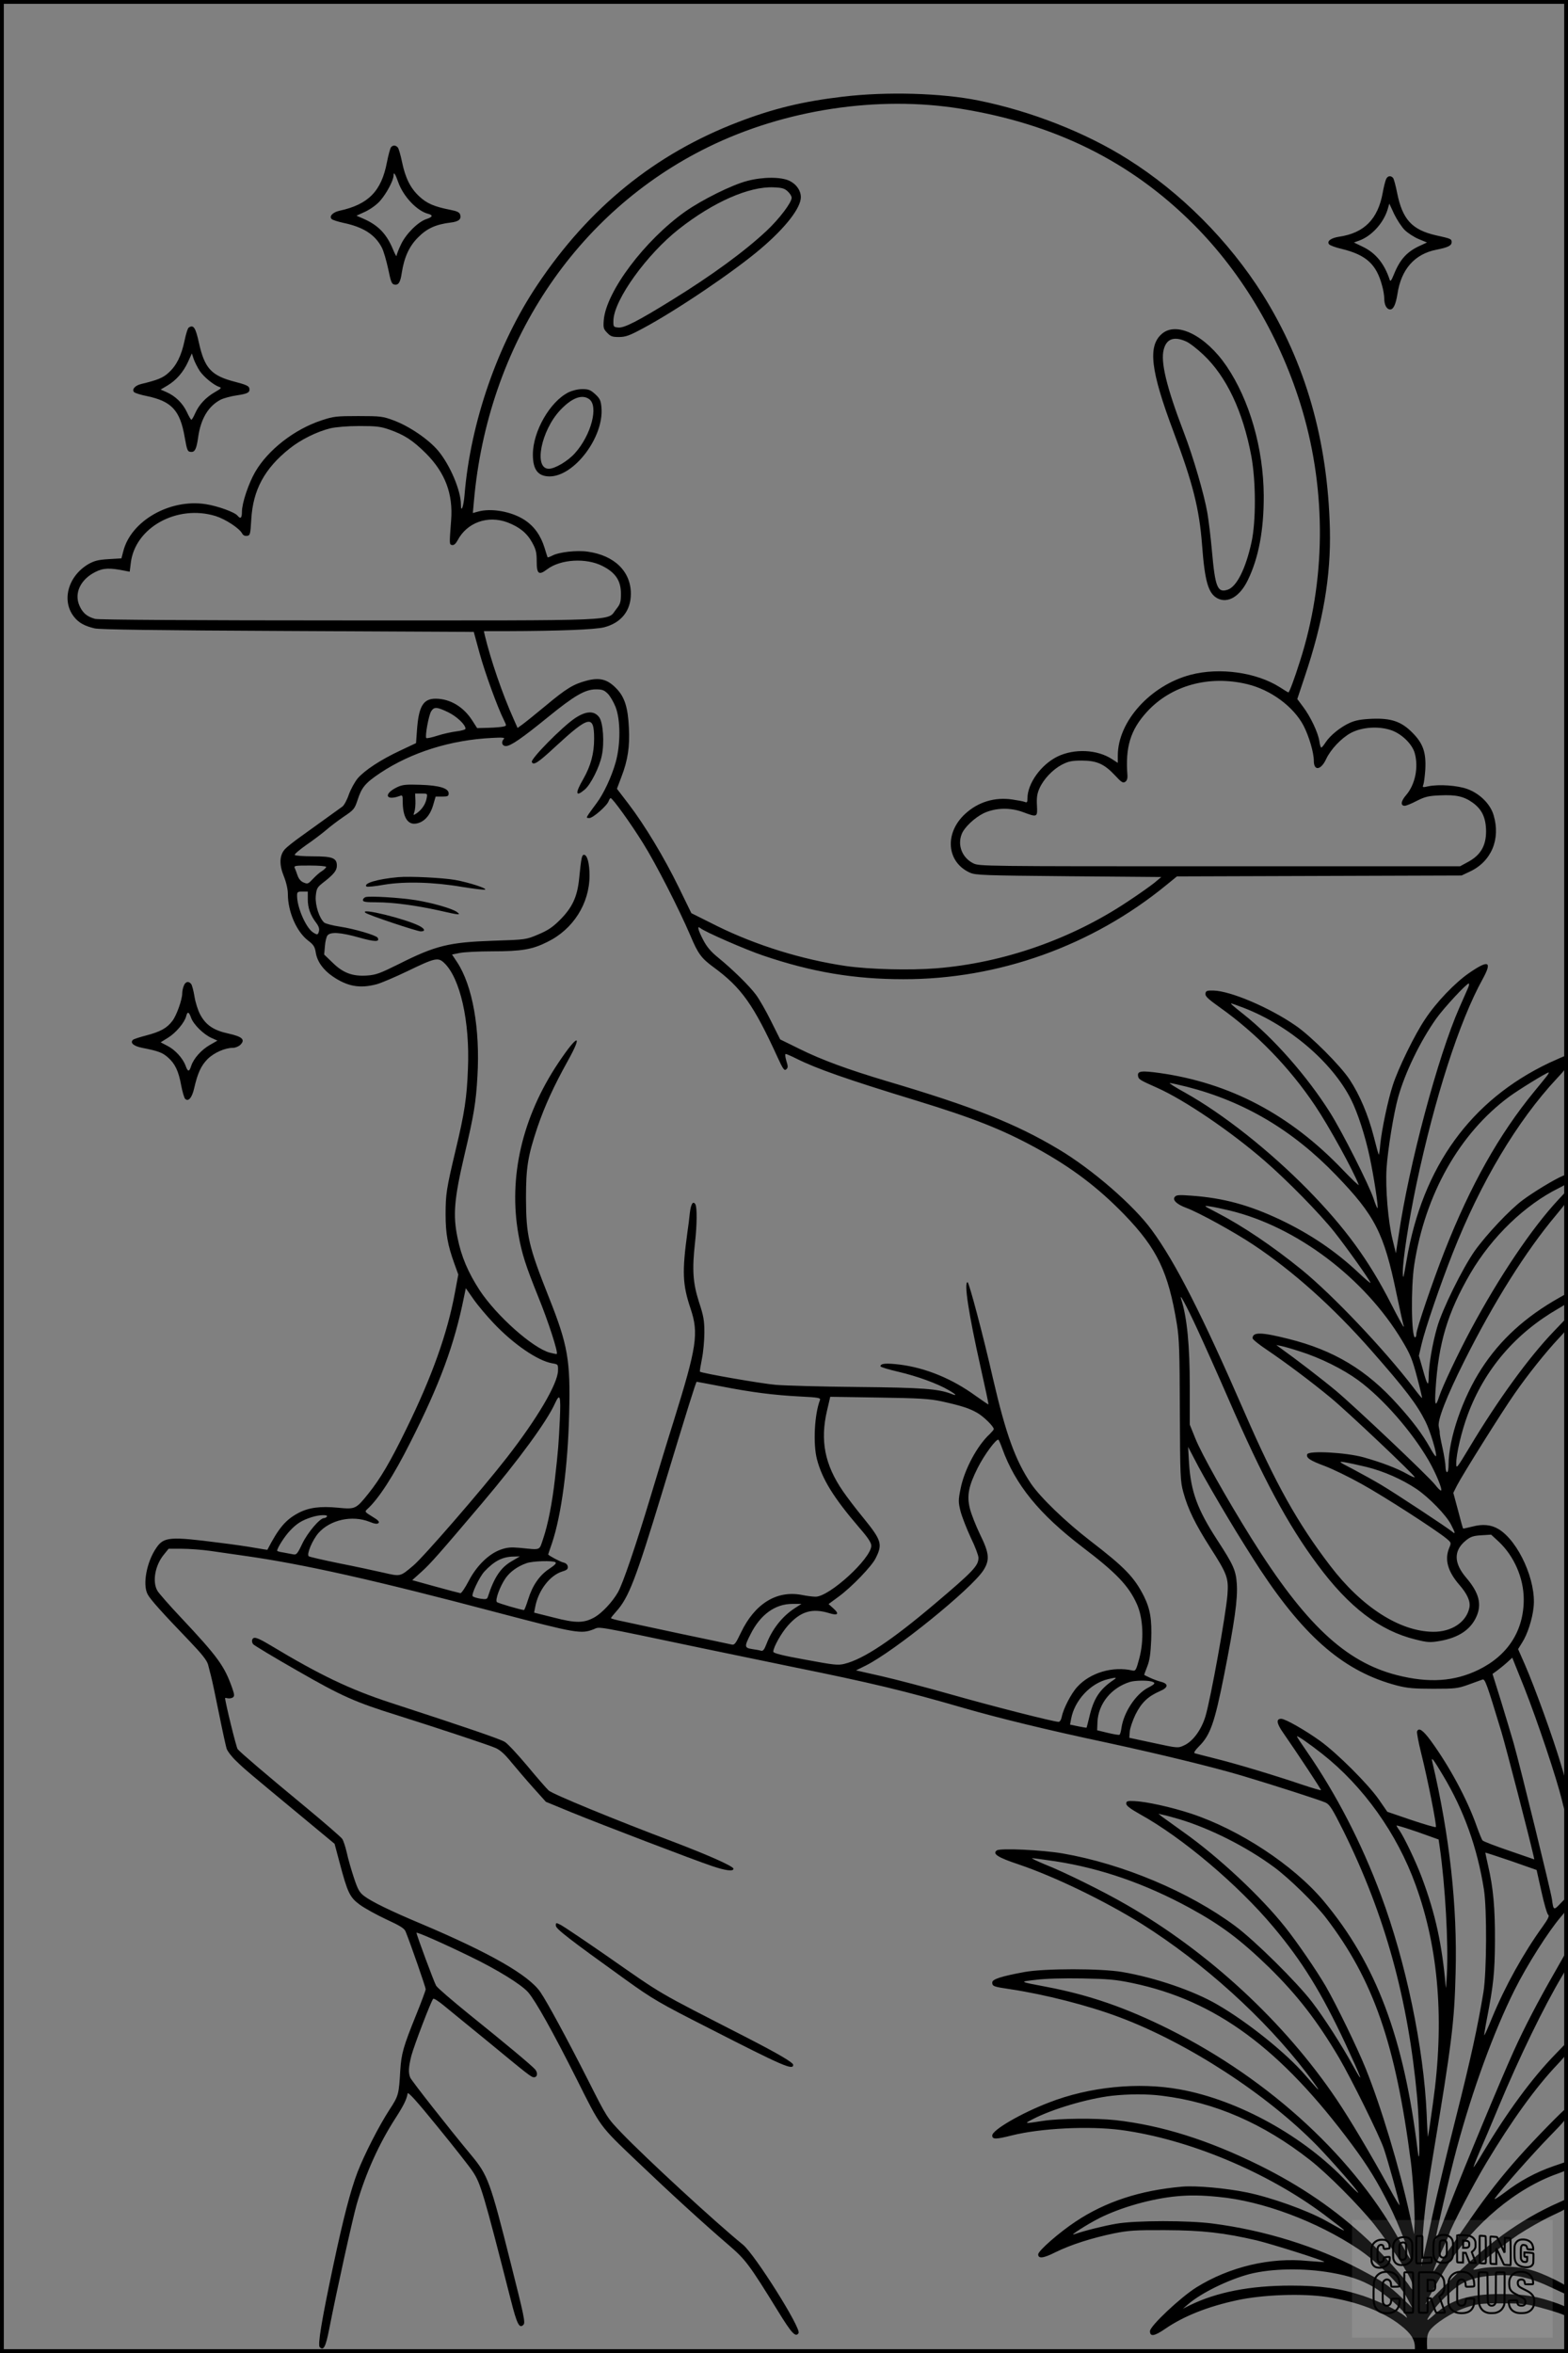 <?xml version="1.0" encoding="UTF-8"?>
<svg xmlns="http://www.w3.org/2000/svg" version="1.0" width="1024pt" height="1536pt" viewBox="0 0 1024 1536" preserveAspectRatio="xMidYMid meet">
  <rect x="0" y="0" width="1024" height="1536" fill="#808080" stroke="none"/>
  <g transform="translate(0.00 0.00) scale(1)">
    <g transform="translate(0,1536) scale(0.1,-0.1)" fill="#000000" stroke="none">
      <path d="M5505 14729 c-262 -31 -453 -77 -685 -166 -542 -208 -973 -557 -1311 -1063 -259 -386 -436 -897 -475 -1368 -6 -78 -24 -126 -24 -65 0 90 -70 256 -148 350 -62 74 -187 160 -292 199 -70 26 -84 28 -230 28 -143 0 -162 -2 -240 -28 -177 -58 -349 -192 -433 -336 -44 -76 -87 -204 -87 -261 0 -41 -9 -49 -29 -25 -19 23 -130 63 -208 75 -234 36 -488 -109 -538 -308 l-12 -46 -84 -5 c-68 -4 -93 -11 -131 -32 -136 -80 -179 -244 -91 -349 30 -36 67 -56 131 -71 33 -8 411 -13 1262 -17 l1214 -6 38 -139 c35 -128 117 -353 159 -437 18 -37 18 -37 -4 -42 -12 -3 -55 -7 -96 -8 l-75 -2 -32 50 c-57 89 -144 141 -237 142 -83 1 -113 -49 -124 -207 l-6 -83 -104 -49 c-128 -60 -231 -128 -277 -181 -19 -23 -45 -70 -58 -106 -12 -36 -32 -72 -43 -79 -20 -14 -132 -95 -275 -198 -41 -29 -86 -65 -99 -79 -36 -40 -39 -100 -7 -178 16 -40 26 -85 26 -115 0 -115 56 -245 131 -303 37 -28 45 -41 51 -78 9 -59 48 -114 111 -157 96 -66 178 -80 287 -51 29 8 119 46 200 85 182 88 201 92 241 54 104 -99 168 -381 155 -689 -7 -191 -22 -289 -81 -535 -60 -252 -65 -286 -65 -419 0 -124 14 -200 57 -319 l26 -72 -23 -123 c-49 -263 -149 -543 -315 -882 -107 -220 -172 -329 -250 -426 -81 -101 -85 -102 -199 -91 -115 11 -192 1 -260 -36 -82 -44 -127 -98 -200 -239 -1 0 -37 5 -81 13 -44 8 -147 23 -230 33 -326 42 -365 39 -414 -33 -63 -91 -91 -239 -57 -303 16 -32 94 -119 273 -305 83 -87 114 -126 122 -155 5 -21 14 -56 20 -78 6 -22 29 -130 51 -240 22 -110 45 -214 50 -230 6 -17 34 -54 63 -81 53 -52 82 -76 437 -370 l205 -170 32 -120 c53 -200 67 -229 132 -277 31 -23 109 -66 173 -96 91 -42 119 -59 127 -80 34 -84 131 -364 131 -376 0 -8 -29 -86 -64 -172 -82 -203 -95 -249 -102 -358 -9 -157 -11 -166 -70 -256 -69 -106 -164 -292 -209 -408 -45 -117 -93 -301 -159 -612 -76 -358 -102 -517 -88 -531 25 -25 39 2 61 114 52 266 153 721 180 817 59 205 147 399 255 566 51 79 72 121 78 159 2 14 60 -50 198 -220 107 -131 209 -261 227 -289 52 -78 70 -138 249 -839 40 -158 56 -189 82 -162 14 13 5 56 -82 400 -135 538 -150 577 -259 708 -148 178 -390 486 -398 506 -13 33 -11 67 7 141 17 65 129 359 143 373 4 5 36 -16 71 -45 36 -29 163 -134 284 -232 269 -222 286 -235 303 -235 23 0 27 29 7 52 -24 27 -188 164 -434 362 -107 87 -203 169 -212 184 -13 22 -128 331 -128 345 0 8 177 -70 347 -153 179 -86 337 -184 382 -235 49 -57 160 -255 317 -567 158 -316 148 -302 387 -530 218 -208 436 -408 611 -558 105 -91 129 -122 317 -427 89 -145 115 -173 134 -143 19 30 -285 513 -363 577 -183 149 -630 561 -792 729 -95 99 -96 100 -219 344 -138 272 -268 512 -312 576 -76 111 -330 256 -774 444 -203 85 -330 147 -378 184 -30 23 -41 43 -66 119 -17 51 -38 124 -46 162 -9 39 -22 79 -30 91 -7 11 -113 103 -236 205 -252 208 -428 358 -447 381 -9 11 -82 308 -82 334 0 1 8 0 18 -2 9 -2 24 0 32 5 12 9 12 17 -4 63 -51 144 -92 201 -339 464 -71 75 -137 151 -148 168 -36 59 -17 168 42 239 l30 37 86 0 c47 0 131 -6 187 -14 55 -8 153 -22 216 -31 392 -55 858 -160 1660 -372 514 -135 545 -141 628 -108 42 17 -7 26 712 -125 135 -28 396 -82 580 -120 523 -106 736 -157 1122 -269 232 -67 552 -145 929 -225 356 -77 697 -160 889 -217 218 -65 512 -160 547 -176 27 -13 44 -40 117 -186 271 -548 422 -1096 481 -1740 16 -183 20 -485 4 -352 -90 743 -271 1225 -616 1637 -196 233 -549 465 -864 569 -131 43 -294 79 -373 82 -44 2 -51 -1 -51 -17 0 -13 26 -33 90 -69 277 -153 641 -461 872 -737 187 -223 313 -427 468 -758 107 -230 128 -286 54 -152 -75 137 -189 315 -271 422 -101 131 -372 399 -501 495 -300 223 -734 406 -1127 474 -134 23 -407 36 -430 20 -31 -22 6 -46 141 -91 237 -80 565 -239 807 -390 400 -252 799 -612 1073 -970 68 -89 95 -129 67 -100 -8 8 -41 46 -74 84 -122 142 -374 345 -573 460 -154 90 -405 176 -621 213 -137 24 -510 24 -640 0 -152 -28 -210 -47 -210 -68 0 -25 8 -28 117 -44 226 -34 509 -106 711 -182 447 -167 966 -504 1294 -840 94 -97 268 -295 268 -307 0 -4 -32 27 -72 69 -278 298 -710 537 -1094 606 -270 49 -590 17 -854 -86 -180 -69 -370 -179 -370 -215 0 -26 23 -26 126 0 191 48 506 63 714 36 440 -59 955 -274 1328 -553 171 -129 171 -130 10 -39 -122 68 -358 152 -514 184 -136 28 -333 46 -424 38 -274 -24 -501 -98 -697 -229 -107 -71 -243 -190 -243 -213 0 -30 34 -26 113 14 102 50 238 93 382 123 95 19 141 22 335 21 242 -1 383 -17 598 -67 106 -26 447 -134 440 -140 -2 -2 -50 1 -107 6 -245 25 -511 -38 -727 -172 -103 -64 -304 -253 -304 -286 0 -38 28 -34 98 14 122 84 281 147 473 188 167 36 422 45 584 21 197 -30 370 -96 483 -186 65 -50 92 -93 92 -142 0 -38 0 -38 40 -38 l41 0 -2 58 c-1 42 3 66 16 86 31 47 151 124 239 153 73 24 96 27 231 27 132 0 162 -3 253 -27 56 -15 119 -34 138 -42 46 -19 44 -20 44 14 0 26 -6 31 -67 54 -130 47 -217 62 -373 62 -204 0 -325 -37 -430 -132 -54 -49 -62 -49 -28 0 39 56 80 101 142 155 77 66 152 92 291 99 124 7 221 -15 362 -82 53 -25 97 -45 99 -45 2 0 4 13 4 28 0 25 -9 32 -82 69 -135 67 -216 88 -338 86 -58 0 -125 -5 -150 -11 -24 -6 -46 -9 -48 -8 -6 7 188 157 293 228 61 40 159 96 217 123 103 48 107 51 108 82 l0 33 -57 -26 c-255 -112 -485 -279 -735 -532 -76 -76 -138 -137 -138 -134 0 10 94 178 138 247 179 281 454 511 725 606 61 22 67 26 67 51 0 16 -2 28 -4 28 -3 0 -44 -14 -93 -31 -115 -40 -218 -96 -316 -171 -44 -33 -73 -51 -65 -39 40 57 246 290 355 402 105 107 123 130 123 157 0 18 -4 32 -8 32 -10 0 -214 -208 -313 -320 -115 -129 -211 -252 -310 -395 -50 -71 -120 -173 -157 -226 -37 -53 -73 -105 -80 -115 -24 -35 -2 25 43 121 23 50 46 101 50 115 15 49 157 321 242 462 165 275 323 494 466 644 59 63 67 76 67 110 l-1 39 -82 -85 c-153 -157 -313 -375 -473 -642 -31 -54 -59 -96 -61 -95 -1 2 15 44 36 93 22 49 80 186 129 304 134 321 295 652 413 850 35 59 40 75 37 119 l-3 51 -81 -143 c-110 -191 -201 -366 -269 -517 -83 -183 -319 -750 -421 -1012 -48 -125 -89 -226 -90 -225 -5 5 96 444 140 605 103 382 241 759 377 1032 81 162 222 384 303 478 39 45 46 60 46 95 l0 42 -46 -47 c-48 -51 -49 -50 -59 25 -7 51 -205 858 -250 1018 -15 52 -52 175 -82 273 l-56 179 29 21 c16 12 45 35 65 53 l35 32 79 -197 c87 -221 210 -588 245 -732 12 -52 27 -99 31 -104 5 -6 9 31 9 86 0 85 -5 114 -46 250 -51 172 -170 502 -236 653 l-44 100 26 42 c35 54 67 153 75 230 20 170 -98 432 -228 511 -48 29 -103 35 -171 17 -32 -8 -60 -14 -61 -13 -2 2 -17 55 -33 118 l-31 115 24 48 c34 67 294 482 378 602 87 125 200 266 283 355 56 59 64 72 64 106 l-1 39 -92 -96 c-163 -170 -362 -443 -551 -758 -82 -136 -86 -141 -86 -105 0 64 35 212 75 319 110 296 311 531 592 693 58 33 63 39 63 70 l0 33 -57 -32 c-222 -125 -386 -275 -507 -462 -124 -190 -216 -458 -216 -628 0 -27 -4 -49 -10 -49 -5 0 -10 16 -10 35 0 19 -9 76 -20 125 -11 49 -19 93 -18 97 1 5 -2 22 -6 40 -10 41 51 197 166 427 193 385 402 718 599 953 68 81 79 98 79 131 l-1 37 -61 -65 c-173 -185 -387 -503 -573 -850 -82 -153 -184 -368 -206 -435 -24 -74 -31 -62 -24 45 19 305 79 502 227 757 141 241 359 450 581 559 52 26 57 31 57 61 l0 32 -35 -15 c-53 -22 -193 -107 -261 -158 -85 -63 -237 -225 -313 -331 -80 -114 -213 -383 -246 -500 -31 -107 -55 -249 -55 -325 -1 -66 -9 -55 -40 57 l-24 83 18 77 c24 102 121 385 203 593 183 464 422 864 681 1141 62 66 72 82 72 113 0 20 -5 36 -10 36 -6 0 -57 -22 -113 -48 -512 -243 -827 -678 -931 -1287 -21 -121 -24 -132 -25 -82 -1 78 39 339 89 577 120 565 280 1063 432 1338 65 118 40 129 -90 39 -91 -63 -214 -191 -286 -301 -67 -99 -175 -320 -210 -429 -32 -97 -72 -289 -82 -385 -3 -40 -8 -71 -10 -69 -2 1 -17 55 -33 119 -36 140 -91 270 -156 369 -60 92 -255 287 -355 355 -173 119 -424 225 -535 228 -44 1 -50 -2 -53 -20 -2 -17 17 -35 90 -87 243 -172 459 -395 626 -644 89 -132 250 -424 285 -517 4 -10 -43 34 -104 98 -344 360 -736 567 -1198 632 -117 16 -144 13 -139 -19 3 -22 10 -27 123 -77 180 -80 482 -285 702 -476 148 -128 363 -347 458 -467 80 -101 234 -318 235 -331 0 -4 -36 26 -79 67 -149 140 -315 252 -508 344 -205 97 -373 143 -583 158 -80 6 -98 5 -108 -8 -17 -20 13 -49 76 -72 81 -30 312 -157 438 -241 260 -173 520 -406 769 -689 225 -256 298 -352 354 -464 31 -61 78 -217 68 -227 -3 -3 -21 24 -40 59 -48 85 -111 170 -209 278 -202 226 -417 355 -713 429 -179 45 -235 46 -235 4 0 -7 42 -41 93 -75 123 -83 290 -208 417 -313 105 -86 547 -504 549 -519 1 -4 -23 6 -51 22 -66 37 -166 75 -283 108 -116 32 -358 45 -368 20 -9 -23 18 -41 115 -77 48 -18 156 -70 240 -117 145 -80 488 -301 555 -357 31 -26 31 -27 17 -61 -31 -75 -10 -152 66 -240 53 -61 74 -109 66 -149 -19 -95 -117 -160 -239 -158 -217 3 -465 162 -670 431 -213 278 -357 536 -558 998 -279 641 -451 980 -607 1193 -118 162 -389 397 -609 528 -279 167 -559 278 -1123 445 -254 76 -424 138 -571 211 l-124 61 -60 120 c-33 67 -77 143 -97 170 -43 59 -157 170 -248 244 -47 38 -74 70 -97 114 -35 67 -42 97 -20 79 28 -24 298 -142 412 -180 318 -108 595 -154 915 -154 621 -1 1232 218 1716 614 l70 57 930 3 929 3 55 26 c140 66 201 212 154 368 -21 72 -89 140 -170 170 -64 24 -187 33 -258 18 -35 -8 -38 -7 -31 10 4 10 10 55 13 99 6 111 -14 170 -82 239 -73 75 -140 98 -266 93 -70 -3 -108 -10 -144 -26 -61 -27 -130 -83 -159 -128 -12 -19 -25 -34 -28 -34 -4 0 -10 19 -13 43 -9 56 -57 158 -106 223 l-38 51 48 144 c121 359 172 657 165 964 -14 581 -160 1088 -439 1533 -221 350 -534 665 -881 883 -275 174 -633 314 -975 383 -242 49 -601 59 -885 25z m770 -79 c614 -99 1111 -345 1520 -755 323 -323 573 -750 710 -1213 158 -536 153 -1115 -16 -1640 -36 -114 -69 -202 -75 -202 -2 0 -27 15 -56 34 -153 97 -393 131 -583 81 -262 -69 -475 -305 -475 -527 l0 -48 -37 24 c-97 64 -247 71 -358 17 -107 -53 -195 -176 -195 -272 0 -26 -3 -30 -17 -24 -10 4 -47 11 -82 16 -115 17 -223 -16 -307 -93 -138 -126 -123 -316 31 -385 37 -16 91 -18 645 -23 l604 -5 -44 -37 c-25 -20 -102 -75 -172 -121 -369 -247 -815 -403 -1253 -438 -172 -14 -438 -7 -591 15 -286 42 -585 135 -839 260 l-170 85 -82 168 c-95 195 -222 406 -329 546 l-75 98 29 77 c42 108 56 200 49 323 -6 131 -28 200 -82 255 -58 60 -108 73 -193 51 -87 -23 -132 -50 -271 -166 -64 -53 -131 -107 -149 -120 l-32 -23 -26 59 c-74 165 -150 388 -188 546 l-6 27 157 0 c334 1 567 10 628 25 112 29 175 108 175 219 0 146 -108 251 -283 275 -71 10 -187 -3 -230 -26 -16 -8 -30 -13 -31 -11 -1 2 -10 30 -20 63 -25 80 -67 139 -129 180 -85 56 -219 80 -306 55 l-33 -9 7 77 c90 1022 663 1887 1530 2312 499 245 1109 338 1650 250z m-3733 -2094 c100 -35 154 -71 239 -155 126 -126 179 -265 165 -439 -12 -158 -12 -156 7 -160 11 -2 23 8 35 30 61 117 197 166 326 118 78 -30 127 -69 161 -131 25 -45 30 -65 30 -124 0 -82 14 -92 67 -52 88 67 256 77 363 22 85 -43 120 -96 120 -180 0 -56 -4 -68 -31 -102 -64 -79 75 -73 -1748 -73 -1006 0 -1634 4 -1655 10 -54 15 -81 39 -102 86 -36 81 6 171 103 220 53 27 95 28 194 8 l31 -6 7 56 c27 233 303 385 555 307 63 -20 154 -79 172 -113 6 -12 18 -18 32 -16 21 3 22 10 28 108 11 191 86 331 249 461 73 59 181 112 267 133 34 8 113 15 188 15 112 0 139 -3 197 -23z m5603 -1662 c154 -37 302 -146 368 -271 36 -70 67 -176 67 -229 0 -69 47 -62 81 12 30 63 98 135 160 169 74 40 188 47 271 16 67 -26 131 -90 147 -147 26 -93 3 -205 -56 -274 -35 -40 -38 -70 -9 -70 9 0 44 14 78 32 54 27 76 33 153 36 105 5 156 -7 213 -48 61 -44 86 -99 87 -186 0 -94 -35 -155 -115 -199 l-55 -30 -1570 0 c-1550 0 -1571 0 -1610 20 -71 36 -103 116 -75 189 17 45 84 108 145 138 76 35 171 38 255 7 94 -35 96 -35 92 42 -3 51 1 78 16 112 27 61 86 123 146 155 43 22 64 27 131 27 98 0 147 -22 218 -98 40 -43 50 -50 65 -41 11 7 16 22 15 40 -15 186 19 299 127 417 158 173 405 241 655 181z m-4176 -62 c15 -15 38 -54 51 -87 33 -84 33 -245 1 -360 -27 -96 -79 -207 -125 -268 -18 -24 -41 -56 -51 -70 -17 -26 -17 -27 4 -27 24 0 117 82 126 111 4 10 9 19 13 19 13 -1 130 -163 212 -295 85 -136 234 -428 309 -603 49 -117 71 -147 150 -205 183 -134 262 -245 420 -591 34 -74 43 -87 55 -77 13 11 13 19 1 57 -7 24 -9 44 -4 44 5 0 37 -14 71 -31 130 -65 332 -136 781 -273 375 -115 560 -188 782 -309 235 -129 405 -258 578 -436 215 -223 287 -374 343 -716 15 -94 18 -178 19 -565 2 -430 3 -459 23 -532 30 -109 77 -206 176 -361 111 -173 120 -198 112 -307 -10 -129 -109 -678 -144 -795 -27 -88 -82 -163 -140 -189 -39 -18 -41 -18 -198 16 l-159 34 3 40 c1 21 18 71 37 111 39 78 81 119 159 153 57 24 59 49 6 62 -19 5 -51 17 -70 26 -19 9 -36 17 -37 18 -2 0 7 25 19 55 16 40 22 84 26 173 5 135 -6 202 -48 287 -63 124 -125 188 -350 361 -161 124 -325 282 -387 373 -102 152 -164 322 -248 685 -65 286 -157 630 -166 630 -25 0 6 -203 86 -560 29 -129 52 -236 50 -238 -1 -1 -38 24 -83 56 -154 112 -325 182 -494 204 -92 11 -128 8 -128 -11 0 -5 53 -21 118 -36 123 -29 253 -76 328 -120 50 -29 57 -40 17 -24 -85 33 -191 41 -613 45 -234 2 -474 9 -534 14 -94 8 -484 76 -495 86 -2 2 4 39 13 84 9 44 16 122 16 172 0 77 -5 108 -36 201 -39 124 -45 208 -25 387 13 115 14 230 2 249 -15 24 -29 2 -36 -57 -3 -31 -10 -88 -16 -127 -35 -259 -32 -340 21 -498 54 -161 41 -247 -110 -732 -40 -126 -107 -347 -150 -490 -98 -326 -184 -578 -215 -630 -35 -61 -102 -133 -150 -161 -70 -40 -123 -41 -269 -3 l-128 32 7 36 c20 109 96 208 178 233 30 9 37 16 35 32 -2 13 -13 23 -28 26 -20 4 -100 47 -100 53 0 1 11 34 25 74 61 182 104 500 112 849 9 345 -9 445 -132 754 -134 338 -149 403 -150 650 0 200 12 274 75 462 47 138 107 269 196 429 105 188 67 181 -61 -11 -235 -352 -326 -746 -259 -1120 22 -125 48 -204 129 -405 66 -162 131 -363 121 -373 -2 -2 -22 2 -45 8 -112 30 -348 240 -459 408 -75 116 -119 218 -144 342 -31 148 -22 254 45 540 62 262 75 341 85 515 18 310 -32 590 -132 743 l-34 51 49 10 c28 6 125 11 217 11 187 0 259 12 356 61 169 82 276 251 276 434 0 79 -15 135 -36 135 -14 0 -18 -17 -32 -157 -12 -117 -44 -187 -126 -269 -47 -47 -79 -68 -141 -94 -80 -34 -81 -34 -295 -41 -287 -10 -375 -31 -615 -152 -121 -60 -149 -71 -206 -75 -95 -7 -158 16 -227 84 l-55 53 5 55 c2 30 10 62 17 70 20 24 85 20 206 -14 103 -29 138 -30 121 -1 -10 16 -153 58 -246 72 -47 7 -92 19 -102 26 -33 29 -60 113 -56 172 5 50 9 58 44 86 74 57 94 82 94 114 0 50 -28 61 -157 61 -61 0 -114 4 -118 9 -3 5 31 34 75 65 44 30 102 74 128 96 26 23 79 63 117 89 66 44 71 51 90 108 27 84 51 112 148 177 203 135 461 216 730 229 65 4 86 2 78 -6 -20 -20 -13 -47 13 -47 31 0 104 50 276 190 171 139 241 180 312 180 41 0 54 -5 77 -28z m-1043 -121 c56 -27 114 -81 114 -108 0 -6 -26 -13 -57 -17 -32 -4 -88 -16 -125 -28 -37 -12 -70 -19 -74 -16 -10 10 16 151 32 175 19 30 37 29 110 -6z m-796 -1010 c0 -5 -12 -17 -27 -27 -16 -9 -42 -33 -60 -52 -30 -32 -34 -34 -60 -23 -18 7 -32 24 -39 44 -6 17 -14 40 -19 50 -7 16 2 17 99 17 58 0 106 -4 106 -9z m-120 -211 c0 -57 17 -104 54 -153 17 -22 23 -40 19 -55 -6 -26 -11 -27 -41 -7 -46 33 -102 162 -102 238 0 24 3 27 35 27 l35 0 0 -50z m7576 -582 c-8 -18 -33 -75 -56 -127 -140 -318 -329 -1026 -396 -1484 l-18 -118 -22 90 c-29 118 -47 335 -39 464 8 123 47 363 76 465 45 161 144 365 248 512 48 68 198 230 213 230 4 0 2 -15 -6 -32z m-1464 -127 c296 -114 578 -355 700 -596 44 -86 94 -241 123 -378 27 -127 58 -328 51 -334 -2 -2 -14 26 -26 63 -31 92 -204 435 -285 563 -149 236 -367 484 -565 641 -71 56 -86 70 -79 70 2 0 39 -13 81 -29z m1976 -450 c-13 -16 -48 -60 -79 -97 -229 -279 -417 -613 -585 -1041 -78 -198 -184 -510 -184 -540 0 -13 -4 -23 -9 -23 -24 0 -28 325 -5 474 71 460 295 857 620 1097 61 45 243 157 257 158 5 1 -2 -12 -15 -28z m-2348 -65 c376 -96 693 -284 975 -577 255 -264 313 -378 395 -774 23 -110 44 -203 46 -207 3 -5 3 -8 0 -8 -3 0 -40 68 -82 150 -144 283 -300 496 -543 744 -252 256 -554 495 -803 634 -62 34 -106 62 -98 62 8 0 58 -11 110 -24z m280 -808 c437 -105 882 -441 1127 -850 53 -88 67 -123 97 -237 20 -74 34 -136 33 -137 -2 -2 -27 29 -57 69 -189 247 -525 602 -730 769 -190 154 -384 285 -556 374 -85 44 -87 45 -44 39 25 -3 83 -16 130 -27z m-4805 -737 c130 -137 286 -243 379 -260 41 -7 41 -7 40 -49 -2 -85 -134 -310 -334 -567 -161 -207 -545 -650 -611 -705 -88 -74 -82 -72 -200 -45 -57 13 -187 41 -289 61 -102 21 -189 41 -194 45 -15 13 24 106 64 152 76 86 219 118 333 73 34 -14 51 -16 59 -8 8 8 -4 20 -41 42 -49 30 -50 32 -33 48 74 67 171 216 282 437 193 381 288 639 350 948 l12 58 51 -73 c28 -40 88 -111 132 -157z m4593 -35 c44 -95 135 -298 202 -452 227 -524 391 -829 585 -1089 205 -277 406 -430 638 -487 80 -20 96 -21 160 -10 121 21 200 73 238 157 38 82 18 158 -65 255 -83 97 -84 178 -3 244 31 25 49 31 102 34 l63 4 49 -45 c101 -95 163 -237 164 -375 1 -206 -103 -368 -295 -462 -158 -77 -324 -88 -533 -35 -337 86 -601 334 -951 894 -164 263 -326 551 -366 652 l-36 89 0 248 c0 270 -18 451 -55 568 -19 57 31 -34 103 -190z m672 -148 c133 -42 280 -115 380 -188 161 -118 350 -334 460 -524 49 -85 94 -196 80 -196 -5 0 -22 17 -38 38 -46 58 -524 510 -647 613 -91 76 -263 208 -367 282 l-23 17 30 -6 c17 -3 73 -19 125 -36z m-3780 -228 c200 -39 342 -57 513 -66 121 -6 137 -9 132 -23 -36 -93 -46 -285 -20 -386 34 -131 109 -252 278 -449 56 -64 77 -97 77 -116 0 -83 -274 -334 -364 -333 -17 0 -59 5 -92 12 -163 30 -305 -58 -395 -246 -35 -73 -42 -83 -62 -78 -12 3 -161 34 -332 70 -170 37 -343 73 -382 82 -40 8 -73 17 -73 20 0 3 15 22 34 43 82 91 127 208 301 780 166 547 220 720 225 720 3 0 75 -14 160 -30z m-1054 -217 c-8 -162 -10 -195 -32 -388 -18 -157 -45 -296 -77 -390 -27 -79 -11 -73 -153 -59 -58 5 -83 3 -125 -12 -78 -28 -157 -106 -208 -204 -23 -44 -47 -80 -54 -80 -7 1 -80 20 -163 43 l-152 42 60 54 c60 54 117 119 395 447 243 287 424 535 477 652 33 72 39 52 32 -105z m2494 119 c127 -28 181 -45 234 -76 41 -24 106 -88 106 -105 0 -4 -12 -18 -26 -32 -83 -76 -167 -234 -191 -358 -15 -74 -15 -86 0 -147 10 -37 40 -114 67 -172 28 -57 50 -116 50 -131 0 -52 -34 -88 -287 -302 -280 -237 -463 -359 -587 -390 -44 -11 -68 -8 -257 27 -150 27 -209 42 -209 52 0 29 53 123 96 171 83 93 158 115 271 80 55 -17 66 -4 26 31 l-32 29 68 50 c84 62 213 196 239 248 47 93 40 117 -81 266 -48 58 -107 136 -133 174 -118 172 -149 329 -103 525 l21 90 317 -5 c268 -4 331 -8 411 -25z m395 -307 c86 -238 241 -428 525 -645 220 -167 301 -252 354 -370 42 -92 48 -238 16 -357 -20 -75 -24 -82 -44 -78 -128 30 -277 -14 -361 -107 -40 -43 -91 -143 -101 -195 -4 -19 -12 -33 -21 -33 -31 0 -439 104 -706 180 -155 44 -357 97 -449 118 l-168 38 63 31 c187 93 691 501 769 622 43 68 39 111 -22 235 -27 56 -57 132 -66 168 -21 84 -9 147 51 266 43 86 125 196 136 183 3 -3 14 -28 24 -56z m1475 -455 c67 -113 162 -263 209 -335 298 -451 555 -669 895 -758 66 -17 110 -21 236 -21 144 0 160 2 230 27 41 15 82 30 91 33 17 6 27 -21 124 -341 29 -96 183 -691 209 -806 l6 -27 -165 57 c-91 31 -169 61 -173 67 -5 5 -21 45 -37 89 -62 178 -180 396 -302 563 -51 69 -78 87 -89 59 -2 -7 9 -69 26 -137 43 -171 104 -479 97 -487 -3 -3 -76 18 -162 47 l-155 53 -56 81 c-69 99 -270 300 -382 381 -94 68 -228 145 -255 145 -35 0 -30 -31 14 -93 95 -137 249 -370 246 -373 -2 -2 -57 14 -123 36 -180 61 -429 136 -566 170 -68 17 -129 33 -136 35 -8 3 3 20 29 46 73 73 101 152 163 464 69 350 90 498 83 596 -6 88 -22 124 -127 285 -130 200 -173 316 -185 504 l-6 105 68 -130 c38 -71 125 -222 193 -335z m904 334 c113 -28 233 -81 327 -144 81 -55 194 -171 225 -232 29 -56 30 -66 7 -46 -28 24 -369 249 -463 305 -47 28 -130 74 -185 103 -93 48 -97 51 -55 45 25 -4 90 -18 144 -31z m-6789 -324 c-3 -5 -12 -10 -19 -10 -27 0 -107 -94 -142 -167 -33 -69 -38 -74 -62 -69 -15 3 -44 8 -64 12 -21 3 -38 8 -38 11 0 18 50 96 84 131 44 47 78 68 141 88 49 16 109 18 100 4z m1209 -290 c-73 -41 -117 -106 -158 -234 -5 -16 -13 -17 -49 -12 -23 4 -46 11 -50 16 -11 10 44 127 77 162 65 69 118 96 191 97 l40 1 -51 -30z m283 -8 c9 -6 -4 -19 -40 -43 -64 -42 -110 -109 -138 -200 -12 -38 -24 -69 -27 -69 -17 0 -169 44 -177 52 -13 12 19 101 56 155 30 43 78 78 138 99 40 14 169 18 188 6z m1562 -301 c-80 -52 -147 -136 -184 -234 -13 -34 -22 -46 -34 -43 -9 3 -35 8 -58 11 -52 8 -53 16 -12 96 64 129 161 199 273 199 l60 0 -45 -29z m2081 -469 c-90 -61 -128 -121 -156 -240 -9 -37 -17 -68 -18 -70 -2 -1 -27 3 -55 9 l-53 11 7 37 c22 121 126 233 242 260 55 13 61 12 33 -7z m248 -8 c32 -9 28 -16 -24 -43 -78 -42 -155 -159 -170 -259 -3 -23 -9 -44 -13 -46 -4 -3 -38 3 -76 12 l-70 17 2 53 c5 120 90 225 213 263 31 9 107 11 138 3z m1117 -473 c268 -211 489 -520 610 -856 151 -415 189 -890 113 -1425 -16 -118 -31 -216 -32 -218 -2 -1 -6 65 -9 147 -19 434 -136 995 -299 1431 -127 341 -292 659 -484 937 -35 50 -64 94 -64 98 0 8 80 -47 165 -114z m789 -141 c136 -227 224 -472 267 -745 20 -126 18 -536 -3 -668 -38 -229 -83 -437 -183 -832 -57 -225 -124 -504 -149 -620 -24 -116 -51 -239 -60 -275 l-14 -65 4 105 c10 205 25 335 74 628 121 726 138 862 146 1182 12 436 -39 897 -152 1378 -9 39 5 21 70 -88z m-1724 -285 c201 -60 438 -179 620 -313 98 -72 267 -237 340 -332 309 -404 454 -821 554 -1595 13 -102 27 -327 24 -395 l-3 -75 -29 130 c-67 306 -188 707 -288 954 -54 134 -192 417 -260 535 -60 103 -187 288 -265 386 -158 199 -434 457 -661 618 -64 46 -128 92 -142 102 l-25 20 30 -7 c17 -3 64 -16 105 -28z m1702 -181 c36 -248 58 -633 47 -834 -3 -58 -6 -95 -7 -84 -24 280 -67 479 -157 719 -39 104 -114 260 -146 307 -11 14 -19 29 -19 31 0 3 62 -16 138 -42 l137 -49 7 -48z m665 -294 c17 -78 37 -146 44 -150 9 -6 -2 -28 -37 -77 -125 -173 -245 -389 -330 -595 -26 -64 -49 -116 -51 -114 -1 1 6 49 17 105 43 221 52 305 53 511 1 214 -11 346 -44 488 -10 46 -19 85 -19 88 0 2 75 -23 167 -54 l168 -59 32 -143z m-3176 200 c298 -46 587 -146 879 -305 205 -112 330 -206 519 -389 184 -181 313 -347 457 -591 79 -135 261 -503 291 -590 25 -73 103 -352 103 -370 0 -5 -29 42 -63 105 -132 239 -263 459 -348 585 -339 503 -835 963 -1374 1272 -143 83 -403 212 -530 262 -55 23 -93 41 -84 41 9 0 76 -9 150 -20z m504 -795 c545 -114 968 -426 1436 -1057 103 -139 165 -240 246 -402 52 -103 133 -311 133 -339 0 -7 -22 29 -48 78 -303 568 -860 1085 -1528 1419 -281 140 -520 223 -799 276 -183 35 -181 33 -70 46 59 8 183 11 300 9 171 -3 219 -7 330 -30z m195 -736 c342 -42 660 -180 965 -419 115 -90 317 -293 419 -420 100 -126 232 -329 246 -379 14 -52 9 -61 -15 -24 -34 53 -188 224 -274 304 -205 192 -434 349 -706 484 -336 166 -639 261 -940 295 -130 14 -365 12 -475 -5 -122 -19 -124 -19 -68 10 128 67 358 135 518 154 108 12 233 13 330 0z m367 -660 c285 -26 644 -160 913 -340 124 -83 274 -233 319 -319 l34 -65 -69 66 c-84 80 -126 108 -274 186 -286 150 -621 254 -960 298 -159 21 -502 21 -629 -1 -82 -14 -203 -44 -276 -69 -38 -14 86 66 166 106 142 71 342 127 504 142 84 8 164 7 272 -4z m738 -495 c119 -21 196 -47 278 -95 70 -42 190 -146 209 -183 10 -20 10 -20 -8 -5 -41 36 -175 100 -274 133 -147 48 -276 66 -469 66 -267 0 -484 -42 -662 -129 l-44 -22 35 30 c86 74 263 160 399 196 144 37 355 41 536 9z"></path>
      <path d="M4880 14179 c-101 -26 -295 -123 -405 -200 -265 -188 -516 -522 -532 -708 -4 -50 -2 -59 22 -83 22 -24 34 -28 77 -28 43 0 68 9 152 54 220 117 602 375 776 524 161 137 260 265 260 335 0 43 -29 85 -75 107 -55 26 -173 26 -275 -1z m265 -69 c14 -13 25 -31 25 -41 0 -31 -80 -137 -162 -214 -142 -134 -364 -296 -619 -453 -226 -140 -313 -184 -351 -180 -32 3 -33 4 -32 48 5 134 218 430 428 595 224 176 458 279 618 272 55 -2 72 -7 93 -27z"></path>
      <path d="M7587 13180 c-92 -80 -73 -240 77 -639 126 -335 168 -502 186 -736 18 -242 41 -319 101 -351 68 -35 147 13 198 119 71 145 105 329 104 552 -2 309 -93 624 -243 845 -136 200 -327 295 -423 210z m159 -49 c23 -10 73 -49 112 -86 152 -143 259 -370 314 -663 30 -163 31 -425 1 -562 -38 -173 -96 -288 -154 -309 -68 -23 -83 14 -104 249 -8 91 -22 204 -30 251 -20 118 -93 368 -153 524 -114 298 -154 463 -132 544 18 70 68 87 146 52z"></path>
      <path d="M3713 12799 c-121 -60 -233 -255 -233 -406 0 -99 33 -142 108 -143 161 -1 356 256 340 448 -4 48 -10 60 -41 89 -31 28 -44 33 -84 33 -29 0 -65 -9 -90 -21z m134 -44 c64 -45 14 -235 -92 -353 -46 -52 -131 -102 -171 -102 -100 0 -51 248 74 382 75 80 142 106 189 73z"></path>
      <path d="M3754 10671 c-84 -57 -289 -265 -281 -285 10 -25 40 -6 154 100 220 203 253 210 253 52 0 -97 -22 -177 -70 -262 -56 -96 -52 -122 9 -70 38 32 96 146 111 221 18 84 9 216 -17 251 -33 44 -85 42 -159 -7z"></path>
      <path d="M2595 10222 c-93 -44 -78 -93 18 -57 15 6 17 1 17 -36 0 -102 32 -155 88 -145 50 8 90 51 110 118 l17 58 43 0 c36 0 42 3 42 21 0 33 -60 52 -185 56 -92 3 -116 1 -150 -15z m191 -74 c-7 -38 -32 -74 -65 -97 -23 -15 -23 -15 -15 9 5 14 8 46 7 73 l-2 47 41 0 c40 0 40 0 34 -32z"></path>
      <path d="M2600 9634 c-134 -12 -228 -40 -207 -61 4 -4 57 1 117 12 135 22 324 17 510 -15 69 -11 134 -19 145 -18 29 5 -99 47 -193 64 -81 14 -296 25 -372 18z"></path>
      <path d="M2388 9504 c-10 -3 -18 -12 -18 -20 0 -11 18 -14 88 -14 109 0 262 -21 411 -54 131 -30 143 -31 116 -10 -31 23 -160 60 -270 78 -108 17 -299 28 -327 20z"></path>
      <path d="M2386 9402 c14 -14 338 -122 362 -122 32 0 27 17 -10 36 -92 47 -392 120 -352 86z"></path>
      <path d="M2553 14398 c-5 -7 -17 -51 -26 -97 -36 -189 -121 -276 -311 -317 -43 -10 -68 -36 -50 -54 6 -6 41 -17 77 -25 129 -27 206 -76 250 -160 12 -22 30 -85 42 -140 18 -87 23 -100 42 -103 26 -4 38 16 47 78 16 101 48 172 106 230 58 59 116 85 212 97 53 6 73 22 63 52 -4 15 -21 23 -63 31 -107 21 -155 42 -204 88 -58 54 -91 120 -113 227 -9 43 -21 85 -27 92 -13 16 -33 17 -45 1z m48 -228 c33 -93 123 -188 196 -206 33 -9 28 -21 -12 -34 -55 -18 -134 -97 -166 -165 -16 -33 -29 -67 -29 -75 0 -8 -11 11 -24 43 -41 99 -95 156 -190 198 l-48 21 59 27 c35 17 75 46 97 72 41 47 86 132 86 163 0 28 11 13 31 -44z"></path>
      <path d="M9051 14188 c-5 -13 -15 -51 -21 -86 -31 -172 -121 -263 -283 -287 -55 -8 -84 -30 -67 -50 6 -7 43 -21 83 -30 159 -39 226 -100 263 -240 8 -27 14 -65 14 -83 0 -43 16 -72 39 -72 21 0 36 33 47 100 24 162 112 262 255 290 76 15 99 27 99 49 0 21 -3 23 -103 45 -156 36 -218 103 -253 277 -9 46 -21 90 -26 97 -16 19 -38 14 -47 -10z m123 -330 c21 -20 62 -47 92 -59 l53 -22 -41 -19 c-88 -39 -134 -89 -174 -187 -18 -44 -24 -52 -29 -36 -34 104 -92 175 -177 215 l-56 27 33 12 c82 29 160 115 187 204 l11 38 32 -69 c18 -37 49 -84 69 -104z"></path>
      <path d="M1233 13222 c-7 -4 -19 -43 -28 -87 -21 -98 -52 -161 -104 -208 -37 -34 -72 -48 -180 -74 -40 -10 -62 -36 -45 -53 6 -6 44 -18 85 -26 160 -34 215 -93 245 -267 16 -91 19 -97 45 -97 23 0 33 24 43 95 17 122 67 204 147 246 21 10 68 23 105 28 73 11 88 19 82 47 -2 14 -25 24 -91 41 -157 40 -201 88 -238 256 -22 99 -35 119 -66 99z m71 -283 c27 -40 92 -93 128 -105 17 -5 13 -10 -29 -34 -59 -34 -104 -82 -129 -139 -10 -23 -21 -41 -24 -41 -4 0 -17 23 -30 51 -27 57 -74 103 -132 129 l-39 17 44 26 c57 34 104 87 135 155 l25 55 12 -37 c7 -20 25 -55 39 -77z"></path>
      <path d="M1200 8924 c-6 -14 -10 -36 -10 -49 0 -40 -37 -144 -64 -179 -36 -48 -79 -71 -170 -95 -43 -11 -83 -24 -88 -29 -20 -20 5 -41 60 -52 107 -21 132 -31 168 -62 47 -41 70 -89 87 -182 8 -43 20 -83 26 -89 21 -21 45 7 59 69 23 100 45 147 87 190 42 42 114 74 167 74 15 0 37 9 48 20 33 33 13 53 -78 73 -97 21 -147 55 -184 123 -15 27 -32 81 -38 119 -6 38 -16 75 -22 82 -17 21 -38 15 -48 -13z m48 -208 c16 -44 80 -107 132 -131 l40 -18 -49 -28 c-56 -32 -106 -88 -122 -136 -13 -41 -22 -42 -37 0 -18 49 -69 105 -119 130 l-44 23 50 31 c51 32 107 99 117 140 8 32 18 29 32 -11z"></path>
      <path d="M1647 4656 c-3 -8 0 -21 6 -29 7 -8 136 -86 287 -172 294 -169 378 -206 660 -294 262 -83 587 -190 635 -211 32 -14 61 -40 107 -97 35 -42 99 -117 143 -166 l80 -89 170 -70 c199 -81 792 -308 914 -349 88 -30 141 -37 141 -18 0 16 -160 87 -385 173 -393 148 -798 315 -822 338 -14 13 -77 85 -139 160 -63 75 -129 146 -147 157 -31 19 -253 95 -747 256 -266 87 -462 181 -786 376 -86 51 -108 58 -117 35z"></path>
      <path d="M3630 2790 c0 -21 81 -84 457 -354 177 -127 220 -152 543 -316 485 -248 550 -276 550 -239 0 15 -93 70 -305 179 -610 313 -527 264 -925 541 -140 97 -270 184 -287 193 -32 16 -33 16 -33 -4z"></path>
    </g>
  </g>
  <rect x="0.0" y="0.0" width="1024.0" height="1536.0" fill="none" stroke="black" stroke-width="5"></rect>
  <g transform="translate(882.93 1449.20) scale(0.128)" opacity="1.0">
    <rect x="0" y="0" width="1024.0" height="600.0" fill="white" fill-opacity="0.1"></rect>
    <g transform="translate(0,650) scale(0.1,-0.1)" stroke="none">
      <path fill="none" stroke="#000000" stroke-width="100" d="M4491 5720 c-164 -43 -269 -147 -319 -315 -19 -65 -29 -577 -13 -693 25 -190 116 -310 276 -367 63 -23 284 -32 370 -16 122 22 249 110 294 205 51 104 56 150 56 496 0 341 -4 385 -48 478 -46 100 -156 184 -282 217 -83 21 -241 19 -334 -5z m270 -273 c19 -12 43 -40 54 -62 18 -37 20 -64 23 -320 5 -339 -1 -384 -56 -436 -87 -82 -235 -56 -289 51 -22 43 -23 53 -23 335 0 314 7 370 52 412 34 32 66 42 139 42 53 1 73 -4 100 -22z"></path>
      <path fill="none" stroke="#000000" stroke-width="100" d="M5367 5723 c-4 -3 -7 -311 -7 -683 0 -618 1 -679 17 -691 12 -10 51 -14 152 -14 l136 0 3 248 2 248 67 -3 67 -3 34 -85 c18 -47 58 -152 89 -235 30 -82 63 -158 73 -168 14 -15 40 -19 165 -24 l148 -6 -5 34 c-4 19 -49 143 -102 276 -53 133 -96 246 -96 251 0 6 15 19 33 31 53 33 104 92 134 156 27 57 28 67 27 195 0 115 -4 144 -23 193 -31 80 -76 135 -148 183 -83 56 -166 82 -303 94 -129 11 -453 14 -463 3z m541 -300 c55 -27 77 -73 77 -163 0 -61 -4 -82 -23 -111 -34 -55 -73 -69 -191 -69 l-101 0 0 187 0 186 101 -6 c66 -4 114 -12 137 -24z"></path>
      <path fill="none" stroke="#000000" stroke-width="100" d="M6514 5685 c-4 -9 -5 -320 -2 -690 3 -511 7 -678 16 -687 19 -19 273 -30 291 -13 11 11 13 126 12 675 -1 364 -6 672 -11 685 -11 28 -27 31 -187 40 -99 6 -114 5 -119 -10z"></path>
      <path fill="none" stroke="#000000" stroke-width="100" d="M3355 5683 c-27 -3 -55 -9 -62 -15 -10 -8 -13 -150 -13 -683 0 -592 2 -674 15 -685 12 -10 52 -11 173 -6 362 15 578 29 590 38 8 7 12 46 12 129 0 108 -2 119 -20 129 -11 6 -24 9 -28 7 -4 -3 -103 -8 -221 -12 l-214 -7 5 545 c4 384 2 549 -5 556 -11 11 -120 12 -232 4z"></path>
      <path fill="none" stroke="#000000" stroke-width="100" d="M7067 5654 c-4 -4 -7 -310 -7 -680 0 -625 1 -673 18 -692 15 -18 31 -21 152 -24 l134 -3 -3 400 c-2 277 1 397 8 390 11 -11 153 -311 251 -530 96 -215 128 -281 142 -292 7 -6 82 -14 165 -17 l153 -7 11 28 c14 34 3 1333 -11 1347 -5 5 -70 11 -144 14 l-136 5 -1 -54 c-1 -30 -5 -200 -8 -379 l-6 -325 -73 150 c-40 83 -123 256 -184 385 -61 129 -117 242 -125 252 -11 12 -40 18 -121 22 -59 4 -130 9 -157 12 -28 3 -54 2 -58 -2z"></path>
      <path fill="none" stroke="#000000" stroke-width="100" d="M2507 5614 c-220 -49 -342 -159 -394 -357 -24 -91 -24 -641 0 -740 57 -233 232 -339 510 -310 56 6 127 21 158 33 76 29 187 114 226 174 64 95 67 114 71 505 2 232 -1 371 -8 404 -27 126 -116 235 -228 278 -74 29 -236 35 -335 13z m191 -281 c15 -11 36 -35 47 -54 19 -32 20 -52 20 -349 0 -309 0 -316 -23 -362 -31 -62 -75 -89 -155 -95 -53 -4 -67 -2 -97 19 -19 13 -44 41 -55 63 -19 37 -20 60 -20 350 0 337 2 351 60 405 54 51 169 63 223 23z"></path>
      <path fill="none" stroke="#000000" stroke-width="100" d="M8568 5491 c-133 -43 -219 -134 -262 -280 -13 -45 -16 -107 -16 -343 0 -320 9 -395 60 -506 73 -156 258 -255 506 -269 191 -11 324 47 376 165 19 42 22 70 26 288 4 209 3 242 -11 256 -19 18 -186 38 -347 41 l-105 2 -3 -95 c-1 -52 2 -102 7 -109 6 -10 33 -16 75 -19 l66 -4 0 -105 c0 -98 -1 -105 -26 -130 -23 -23 -31 -25 -99 -21 -64 3 -79 7 -112 34 -21 16 -49 52 -63 80 -25 49 -25 51 -25 324 0 303 6 348 56 402 28 29 32 30 99 26 105 -6 152 -50 167 -158 8 -53 9 -54 48 -62 22 -5 90 -10 150 -11 l110 -2 3 43 c4 52 -30 180 -66 245 -53 99 -179 183 -317 212 -96 20 -226 18 -297 -4z"></path>
      <path fill="none" stroke="#000000" stroke-width="100" d="M1390 5484 c-203 -45 -359 -207 -390 -404 -13 -83 -13 -616 0 -694 20 -123 100 -235 203 -281 98 -45 271 -51 387 -13 211 67 340 238 340 451 0 54 -3 69 -17 74 -24 9 -264 -15 -280 -28 -7 -7 -13 -31 -13 -60 0 -56 -13 -95 -43 -128 -31 -34 -95 -61 -144 -61 -35 0 -48 6 -77 35 -52 52 -58 99 -54 423 3 257 5 280 24 323 42 89 120 132 202 109 53 -14 72 -42 81 -120 11 -90 15 -92 150 -79 62 6 125 15 138 20 25 9 25 10 21 107 -3 82 -9 106 -33 155 -33 68 -97 130 -163 160 -60 27 -235 33 -332 11z"></path>
      <path fill="none" stroke="#000000" stroke-width="100" d="M1600 3845 c-239 -44 -424 -235 -476 -495 -22 -109 -33 -831 -15 -1000 31 -300 174 -492 425 -572 45 -15 100 -21 211 -25 181 -6 263 8 380 66 147 73 214 152 266 311 26 78 32 117 37 219 4 98 2 125 -9 132 -22 14 -393 11 -407 -3 -7 -7 -12 -39 -12 -73 0 -169 -84 -275 -217 -275 -68 0 -110 18 -150 64 -65 73 -68 99 -68 606 0 446 1 456 22 515 78 208 337 201 392 -11 6 -23 13 -75 16 -115 3 -41 10 -78 15 -83 10 -10 289 -10 357 0 63 9 67 18 60 147 -12 210 -62 331 -181 445 -86 82 -165 123 -280 146 -94 19 -261 20 -366 1z"></path>
      <path fill="none" stroke="#000000" stroke-width="100" d="M5376 3840 c-151 -39 -268 -118 -350 -237 -106 -157 -118 -245 -114 -863 4 -463 5 -477 27 -550 33 -106 72 -178 131 -243 123 -135 290 -197 526 -197 326 0 528 127 610 384 34 106 48 339 20 349 -29 12 -386 9 -400 -2 -7 -6 -16 -44 -20 -85 -17 -192 -81 -266 -226 -266 -93 1 -163 55 -197 152 -16 48 -18 92 -18 503 0 437 1 452 22 520 26 81 57 119 121 147 78 35 188 8 237 -56 30 -40 55 -133 55 -206 0 -92 6 -95 157 -92 70 1 161 5 201 8 87 8 88 9 78 158 -12 189 -62 314 -170 422 -76 76 -130 109 -241 144 -102 33 -337 38 -449 10z"></path>
      <path fill="none" stroke="#000000" stroke-width="100" d="M8441 3845 c-204 -45 -357 -196 -406 -402 -24 -99 -17 -331 13 -416 47 -137 141 -225 342 -323 334 -162 396 -203 438 -284 19 -37 23 -57 20 -116 -3 -59 -8 -77 -30 -107 -39 -50 -98 -70 -190 -65 -137 7 -187 57 -188 185 0 95 4 94 -223 86 -106 -3 -198 -10 -204 -16 -17 -13 -17 -107 1 -200 44 -226 196 -375 436 -423 103 -20 339 -15 435 10 199 53 340 189 391 377 21 78 28 222 15 311 -16 115 -56 191 -145 276 -85 81 -145 117 -386 235 -250 122 -298 173 -301 319 -3 109 52 167 164 175 115 8 183 -49 194 -164 3 -32 10 -64 16 -70 10 -14 340 -17 387 -4 24 7 25 9 22 92 -5 150 -54 269 -153 369 -69 70 -189 133 -297 155 -90 18 -265 18 -351 0z"></path>
      <path fill="none" stroke="#000000" stroke-width="100" d="M2710 3833 c-14 -2 -29 -9 -35 -14 -7 -7 -9 -354 -7 -1017 3 -910 5 -1008 20 -1019 20 -16 384 -18 413 -3 19 10 19 32 19 1019 0 923 -1 1010 -16 1022 -13 10 -61 14 -193 16 -97 1 -187 -1 -201 -4z"></path>
      <path fill="none" stroke="#000000" stroke-width="100" d="M3455 3833 c-47 -12 -45 32 -45 -1034 0 -987 0 -1009 19 -1019 12 -6 98 -10 210 -10 159 0 192 3 205 16 14 13 16 61 16 370 l0 355 81 -3 82 -3 88 -245 c49 -135 105 -292 124 -350 20 -58 45 -113 57 -122 18 -16 45 -18 229 -18 184 0 210 2 216 16 7 19 16 -7 -153 448 -74 197 -134 362 -134 366 0 4 23 22 50 40 162 104 228 273 217 560 -8 225 -46 336 -153 450 -104 110 -219 160 -413 179 -101 11 -657 13 -696 4z m721 -409 c64 -48 69 -61 72 -231 4 -176 -7 -223 -59 -267 -43 -36 -89 -46 -216 -46 l-113 0 0 286 0 286 144 -4 c127 -3 148 -5 172 -24z"></path>
      <path fill="none" stroke="#000000" stroke-width="100" d="M6510 3834 c-51 -11 -50 7 -50 -683 1 -672 7 -842 35 -951 45 -175 148 -311 289 -380 117 -58 200 -73 376 -68 124 4 156 9 225 32 108 37 176 79 246 153 61 66 117 169 140 258 9 37 13 248 16 831 4 727 3 782 -13 795 -13 11 -57 14 -204 14 -171 0 -190 -2 -209 -19 -21 -19 -21 -19 -21 -746 0 -782 0 -782 -52 -861 -64 -95 -228 -106 -302 -19 -61 73 -60 64 -66 877 -4 562 -8 745 -17 754 -13 13 -341 23 -393 13z"></path>
    </g>
  </g>
</svg>
